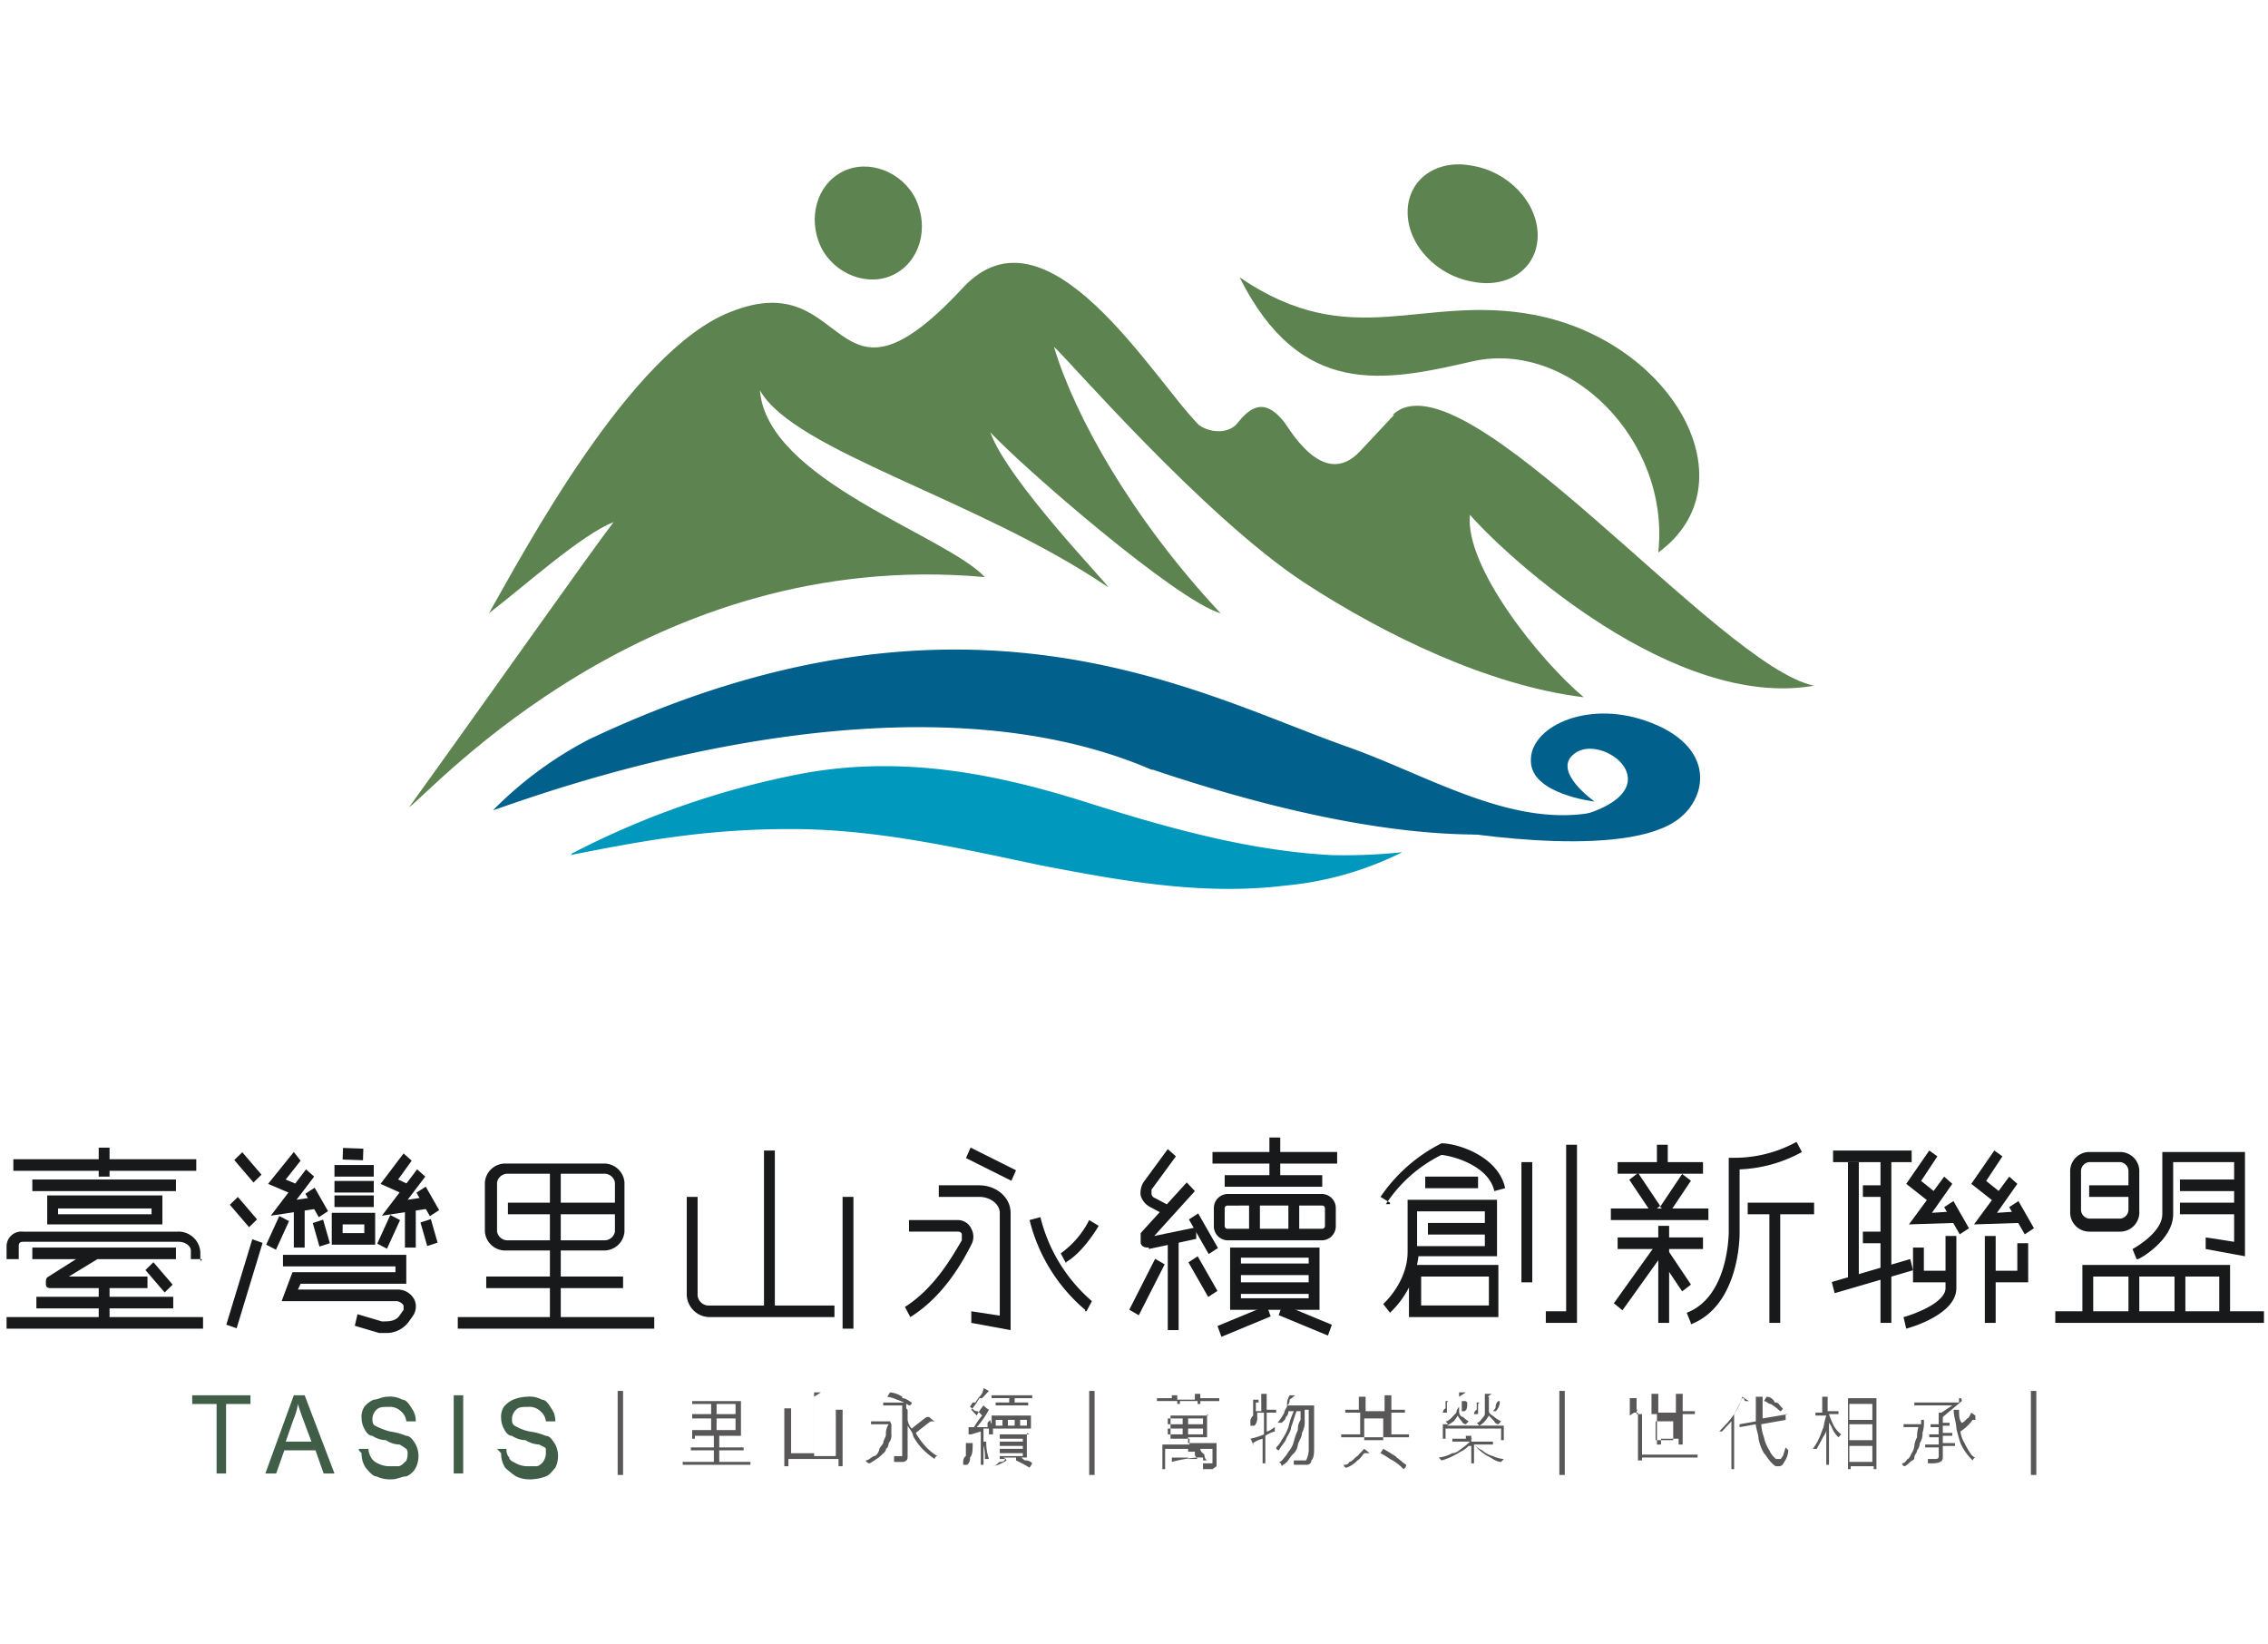 <svg xmlns="http://www.w3.org/2000/svg" xmlns:xlink="http://www.w3.org/1999/xlink" width="345" height="250" viewBox="0 0 345 250">
  <defs>
    <clipPath id="clip-path">
      <rect id="Rectangle_74" data-name="Rectangle 74" width="345" height="250" transform="translate(815 3)" fill="#fff"/>
    </clipPath>
  </defs>
  <g id="Mask_Group_1" data-name="Mask Group 1" transform="translate(-815 -3)" clip-path="url(#clip-path)">
    <g id="Group_11" data-name="Group 11" transform="translate(175.397 -510.797)">
      <g id="Group_2" data-name="Group 2" transform="translate(701.818 538.797)">
        <path id="Path_1" data-name="Path 1" d="M232.9,73.394s26.382,4.846,35.658-1.1c5.153-3.3,6.6-11.674-4.535-15.418-9.069-3.084-17.52,1.1-17.313,6.167,0,5.066,9.687,6.167,9.687,6.167s-6.6-4.626-3.092-7.269c5.565-4.405,22.879,11.674-20.2,11.454H232.9Z" transform="translate(-76.048 27.708)" fill="#01608c"/>
        <path id="Path_2" data-name="Path 2" d="M263.171,69.677C223.8,52.717,167.947,74.3,163,75.845a58.123,58.123,0,0,1,14.634-10.793c57.3-27.092,92.751-6.828,115.217,1.1,11.955,4.185,24.527,12.114,36.894,10.132,1.855-.441-14.016,11.013-66.368-6.608h-.206Z" transform="translate(-150.221 22.395)" fill="#01608c"/>
        <path id="Path_3" data-name="Path 3" d="M168.906,72.77a128.1,128.1,0,0,1,33.6-11.894c15.871-3.3,30.711-.441,45.757,4.405,11.955,3.744,23.909,7.048,36.276,7.709a85.567,85.567,0,0,0,10.718-.441,49.949,49.949,0,0,1-17.726,5.066c-12.573,1.542-24.734-.661-37.306-3.084-12.573-2.643-24.94-5.507-37.925-5.507s-22.466,1.762-33.6,3.965h.206Z" transform="translate(-144.173 32.077)" fill="#0099bd"/>
        <path id="Path_4" data-name="Path 4" d="M306.85,47.609l-5.359,5.727c-5.359,5.727-10.306-2.643-11.542-4.405-2.473-3.084-4.534-3.084-7.008,0-1.237,1.762-4.122,1.762-5.977.441-7.008-7.048-23.085-34.581-35.864-20.925-20.405,22.026-16.9-3.744-35.451,3.744-15.252,5.947-31.535,36.784-36.688,45.814,5.977-4.625,14.016-11.894,18.962-13.876C184.213,68.974,167.93,92.1,156.8,107.52c3.71-2.643,36.482-39.647,87.6-35.022-5.977-6.388-33.184-14.758-34.215-28.414,5.153,9.251,33.184,16.52,52.971,29.956.412,0-15.252-16.079-17.932-23.568,5.153,5.507,28.237,25.55,35.039,27.533C266.658,63.468,258,47.829,254.91,37.477c1.649,1.322,22.672,25.771,38.131,35.9,12.161,7.929,28.031,15.639,42.459,17.4-6.6-5.507-18.138-19.824-17.313-27.753,5.771,6.608,31.123,29.735,52.353,25.991-14.428-2.863-53.589-51.321-64.1-41.189h.412Z" transform="translate(-156.8 -9.722)" fill="#5d8351"/>
        <path id="Path_5" data-name="Path 5" d="M202.11,23.007c2.061,4.405.618,9.471-3.3,11.454s-9.069,0-11.13-4.185c-2.061-4.405-.618-9.471,3.3-11.454s9.069,0,11.13,4.185Z" transform="translate(-125.024 -17.719)" fill="#5d8351"/>
        <g id="Group_1" data-name="Group 1" transform="translate(126.347 0)">
          <path id="Path_6" data-name="Path 6" d="M281.789,67.55c1.855-17.18-13.6-32.378-28.237-29.075C240.154,41.559,227.375,44.2,218.1,25.7c17.107,11.674,27.619,2.423,44.933,5.727,21.23,4.185,32.978,25.771,18.756,36.123" transform="translate(-218.1 -8.517)" fill="#5d8351" fill-rule="evenodd"/>
          <path id="Path_7" data-name="Path 7" d="M240.393,18.122c-5.359-1.1-9.893,1.982-9.893,7.048s4.534,9.692,9.893,10.573c5.359,1.1,9.893-1.982,9.893-7.048S245.752,19,240.393,18.122" transform="translate(-204.942 -17.899)" fill="#5d8351" fill-rule="evenodd"/>
        </g>
      </g>
      <g id="Group_5" data-name="Group 5" transform="translate(668.84 724.92)">
        <g id="Group_3" data-name="Group 3" transform="translate(0 1.101)">
          <path id="Path_8" data-name="Path 8" d="M144.51,114.794V104.222H140.8V102.9h8.863v1.322h-3.71v10.573Z" transform="translate(-140.8 -102.9)" fill="#405e47"/>
          <path id="Path_9" data-name="Path 9" d="M146.2,114.794l4.328-11.894h1.649l4.534,11.894h-1.649l-1.237-3.524h-4.741l-1.237,3.524H146.2Zm3.3-4.846h3.71l-1.237-3.3c-.412-1.1-.618-1.762-.824-2.423a8.826,8.826,0,0,1-.618,2.2l-1.237,3.524Z" transform="translate(-135.07 -102.9)" fill="#405e47"/>
          <path id="Path_10" data-name="Path 10" d="M153.1,110.929h1.443a3.28,3.28,0,0,0,.412,1.322,2.09,2.09,0,0,0,1.031.881,3.686,3.686,0,0,0,1.649.441h1.443c.412,0,.824-.441,1.031-.661.206,0,.412-.661.412-1.1s0-.661-.206-.881c0,0-.618-.441-1.031-.661a3.742,3.742,0,0,1-2.061-.661,3.87,3.87,0,0,1-2.061-.661c-.618,0-1.031-.661-1.237-1.1a3.347,3.347,0,0,1-.412-1.542,2.791,2.791,0,0,1,.412-1.762,3.715,3.715,0,0,1,1.443-1.1c.618,0,1.237-.441,2.061-.441a3.853,3.853,0,0,1,2.267.441c.618,0,1.031.661,1.443,1.322a3.214,3.214,0,0,1,.618,1.982h-1.443a2.268,2.268,0,0,0-.824-1.542,2.422,2.422,0,0,0-1.855-.661c-.824,0-1.443,0-1.855.441a1.956,1.956,0,0,0-.618,1.322c0,.441,0,.881.412,1.1a10.571,10.571,0,0,0,2.267.881,9.75,9.75,0,0,1,2.473.661c.618,0,1.031.661,1.443,1.322a3.972,3.972,0,0,1,0,3.524,2.829,2.829,0,0,1-1.443,1.322c-.618,0-1.443.441-2.061.441a4.93,4.93,0,0,1-2.473-.441c-.618,0-1.237-.881-1.649-1.322a3.9,3.9,0,0,1-.618-2.2l-.412-.441Z" transform="translate(-127.748 -102.78)" fill="#405e47"/>
          <path id="Path_11" data-name="Path 11" d="M160.1,114.794V102.9h1.443v11.894Z" transform="translate(-120.32 -102.9)" fill="#405e47"/>
          <path id="Path_12" data-name="Path 12" d="M163.3,110.929h1.443a1.691,1.691,0,0,0,.412,1.322c0,.441.618.661,1.031.881a3.686,3.686,0,0,0,1.649.441h1.443c.412,0,.824-.441,1.031-.661a2.811,2.811,0,0,0,.412-1.1v-.881c0-.22-.618-.441-1.031-.661a4.212,4.212,0,0,1-2.061-.661,3.87,3.87,0,0,1-2.061-.661c-.618,0-1.031-.661-1.237-1.1a3.347,3.347,0,0,1-.412-1.542,2.791,2.791,0,0,1,.412-1.762,3.715,3.715,0,0,1,1.443-1.1,5.761,5.761,0,0,1,2.061-.441,3.853,3.853,0,0,1,2.267.441c.618,0,1.031.661,1.443,1.322a3.214,3.214,0,0,1,.618,1.982H170.72a2.268,2.268,0,0,0-.824-1.542,2.422,2.422,0,0,0-1.855-.661c-.824,0-1.443,0-1.855.441a1.956,1.956,0,0,0-.618,1.322c0,.441,0,.881.412,1.1a7.015,7.015,0,0,0,2.267.881,9.751,9.751,0,0,1,2.473.661c.618,0,1.031.661,1.443,1.322a3.972,3.972,0,0,1,0,3.524c-.412.441-.824,1.1-1.443,1.322a6.913,6.913,0,0,1-2.061.441,4.93,4.93,0,0,1-2.473-.441,11.532,11.532,0,0,1-1.649-1.322,3.9,3.9,0,0,1-.618-2.2l-.412-.441Z" transform="translate(-116.925 -102.78)" fill="#405e47"/>
        </g>
        <g id="Group_4" data-name="Group 4" transform="translate(64.719)">
          <path id="Path_13" data-name="Path 13" d="M172.2,115.375V102.6h.824v12.775Z" transform="translate(-172.2 -102.159)" fill="#595757"/>
          <path id="Path_14" data-name="Path 14" d="M185.863,103.1h0v5.727h-3.3v1.762h3.71v.441h-3.71v1.762h4.741v.441H177v-.441h4.741v-1.762h-3.5v-.441h3.5v-1.762h-2.886v.441h-.412v-5.727h7.42Zm-4.534,2.423v-1.542h-2.886v1.542Zm0,2.423v-1.762h-2.886v1.762Zm.824-2.423h2.886v-1.542h-2.886Zm0,2.423h2.886v-1.762h-2.886Z" transform="translate(-167.107 -101.558)" fill="#595757"/>
          <path id="Path_15" data-name="Path 15" d="M189.034,103.361h0v9.031h3.3v-7.048h1.031v8.59h-.618v-1.1h-7.626v1.1H184.5v-8.81h1.031v6.828h3.5V102.7h1.031Z" transform="translate(-159.148 -102.039)" fill="#595757"/>
          <path id="Path_16" data-name="Path 16" d="M194.416,107.546h0v1.542a1.691,1.691,0,0,1-.412,1.322s0,.661-.412.881c0,.441-.412.661-.618.881a3.889,3.889,0,0,1-.824.661s-.618.441-1.031.661h0a.725.725,0,0,1-.618-.441h0c.412,0,.824-.441,1.237-.661.412,0,.618-.441.824-.881,0-.441.412-.661.618-1.1,0-.441.412-.881.412-1.322a2.5,2.5,0,0,1,.412-1.542h-2.68v-.441h2.886Zm2.473-2.2h0v1.542a2.579,2.579,0,0,0,.618,1.322c.824-.661,1.649-1.322,2.267-1.762h.412a3.575,3.575,0,0,0,.824.661h-.618c-.618.441-1.443,1.1-2.267,1.762h0a12.182,12.182,0,0,0,1.237,1.762,8.19,8.19,0,0,0,2.061,1.762h0a.413.413,0,0,0-.412.441h0a11.536,11.536,0,0,1-1.649-1.322,8.551,8.551,0,0,1-1.649-2.2c0-.441-.412-.881-.824-1.542v4.625c0,.441,0,.661-.618.881h-1.443v-.881h1.237v-7.709h-2.886v-.441h3.5v.881Zm-.824-1.762c.618,0,1.031.441,1.443.661h0a.413.413,0,0,1-.412.441,7.094,7.094,0,0,0-1.855-.881,4.985,4.985,0,0,0-1.443-.441l.412-.661h0a3.751,3.751,0,0,1,1.855.661h0Z" transform="translate(-152.781 -102.039)" fill="#595757"/>
          <path id="Path_17" data-name="Path 17" d="M199.143,110.77h0c0,1.1,0,1.762-.412,2.2a1.257,1.257,0,0,1-.412,1.1H197.7v-.441s0-.661.412-.881V110.77Zm1.443-6.828h-.412a12.182,12.182,0,0,1-1.237,1.762l.824.881a9.337,9.337,0,0,1,1.031-1.542,3.575,3.575,0,0,0,.824.661h0a13.686,13.686,0,0,1-1.855,2.643h1.649v-.661l.412-.441c0,.441.412.881.412,1.1v1.1h-.618v-.881h-.824v5.507h-.412v-5.066l-1.443.441h-.412v-1.1h.824a12.181,12.181,0,0,1,1.237-1.762c-.412-.441-.618-.661-.824-.661-.412,0-.618-.441-1.031-.661l.412-.661h.412a8.767,8.767,0,0,1,.618-.881,1.956,1.956,0,0,0,.618-1.322l.824.441L201,103.5Zm.618,6.608a8.241,8.241,0,0,0,.412,2.643H201a5.931,5.931,0,0,0-.412-2.643Zm6.183-1.322h0v3.744h-.824s.412.441.618.441a1.284,1.284,0,0,1,1.031.441h0l-.412.661h0a18.594,18.594,0,0,0-2.061-1.1h0v-.441h-2.061a.77.77,0,0,1,.618.441h0a5.953,5.953,0,0,1-2.061.881h0c.412,0,.618-.441,1.031-.661.412,0,.618,0,.824-.441h-.824v-3.744H207.8Zm-2.679-5.066V103.5h3.5v.441h-2.679v.661h2.061v.441h-4.947V104.6h2.061v-.661h-2.679V103.5h2.679v.661Zm3.3,2.423h0v1.982h-5.977v-1.982Zm-4.328.661h-1.031v.881h1.031Zm3.092,3.3v-.441h-3.5v.441Zm0,1.1v-.441h-3.5v.441Zm0,.661h-3.5v.441h3.5Zm-1.237-5.066H204.5v.881h1.031Zm1.855,0h-1.031v.881h1.031Z" transform="translate(-145.141 -102.4)" fill="#595757"/>
          <path id="Path_18" data-name="Path 18" d="M207,115.375V102.6h.824v12.775Z" transform="translate(-135.273 -102.159)" fill="#595757"/>
          <path id="Path_19" data-name="Path 19" d="M214.267,103.9v-.881h.824v.661h2.679V102.8h.824v.661h2.886v.441H218.6v.441h-.412V103.9H215.5v.441h-.412V103.9H212v-.441h3.092Zm5.359,1.982h0v3.524h-2.886v.881h4.328v3.524l-.618.441h-1.443v-.881h1.443v-2.2H218.6c0,.441.412.661.618.881,0,0,0,.661.412.881h-.618v-.441h-1.031a21.867,21.867,0,0,0-3.71.661v.441h0v-1.1h2.473V111.17h-3.5v3.084h-.412v-3.744h4.122v-.881h-2.886V106.1h5.771Zm-3.71,1.542v-.881h-2.267v.881Zm0,.661h-2.267v.881h2.267Zm.824-.661h2.267v-.881h-2.267Zm2.267.661h-2.267v.881h2.267Zm-1.237,3.524h-1.031v1.1h1.443s-.412-.441-.412-.661h0Z" transform="translate(-129.967 -101.919)" fill="#595757"/>
          <path id="Path_20" data-name="Path 20" d="M219.724,104.122h0v1.322h.824V102.8h.824v2.423h1.443v.441h-1.443v2.863c.412,0,.824-.441,1.237-.661h0v.661a4.221,4.221,0,0,0-1.443.661v4.185h-.412v-3.744a4.221,4.221,0,0,0-1.443.661v.441a2.324,2.324,0,0,0-.412-1.1,10.573,10.573,0,0,0,2.061-.661h0v-3.3h-1.031v.661a1.691,1.691,0,0,1-.412,1.322H218.9v-.441a1.257,1.257,0,0,1,.412-1.1v-2.423h.824v.441Zm5.153-.881h0c0,.661,0,1.1-.412,1.322h4.122v6.167c0,1.1,0,1.762-.412,2.2a.679.679,0,0,1-.618.661H225.5v-.661h1.855a3.562,3.562,0,0,0,.412-1.762v-5.947h-.618v1.542a3.459,3.459,0,0,1-.412,1.982c0,.661-.412,1.1-.618,1.762a2.268,2.268,0,0,1-.824,1.542c-.412.441-.618.881-.824,1.1s-.618.441-.824.661h0a.794.794,0,0,0-.412-.661h0c.412,0,.618-.441.824-.661a4.088,4.088,0,0,0,.618-.881,3.615,3.615,0,0,0,.824-1.542,9.467,9.467,0,0,1,.618-1.762,2.5,2.5,0,0,1,.412-1.542v-1.322h-.618c-.412,1.1-.618,1.982-.824,2.423,0,.661-.618,1.322-.824,1.982-.412.661-.824,1.1-1.031,1.542h0a.413.413,0,0,1-.412-.441h0a3.838,3.838,0,0,0,.824-1.1,8.088,8.088,0,0,0,1.031-1.982,11.737,11.737,0,0,1,.824-2.423h-.824s0,.661-.412.881c0,.441-.412.661-.618.881h-.618a9.336,9.336,0,0,0,1.031-1.542c0-.441.412-.661.412-1.1a2.5,2.5,0,0,1,.412-1.542h.824l-.824.661Z" transform="translate(-122.645 -101.919)" fill="#595757"/>
          <path id="Path_21" data-name="Path 21" d="M228.279,105.543V103.12h1.031v2.2H232.2V102.9h1.031v2.2h2.061v.441h-2.061v3.3h2.679v.441H225.6v-.441h2.886v-3.3h-2.267V105.1h2.267v.441Zm1.237,6.167H229.1c-.412.441-.618.881-1.031,1.1a4.458,4.458,0,0,1-1.649,1.1h0a.413.413,0,0,1-.412-.441h0c.412,0,.618,0,.824-.441.412,0,.824-.661,1.237-.881l1.031-1.1h0l.824.661h-.412Zm2.473-1.982v-3.3H229.1v3.3Zm2.061,2.643c.618.441,1.031.881,1.443,1.1h0a.811.811,0,0,1-.412.661,7.421,7.421,0,0,0-2.061-1.542,11.648,11.648,0,0,0-1.443-.881l.412-.661h0c.824.441,1.443.881,1.855,1.1h0Z" transform="translate(-115.536 -101.799)" fill="#595757"/>
          <path id="Path_22" data-name="Path 22" d="M236.922,110.409v-1.1h.824v.881h3.3v.441h-2.886a4.3,4.3,0,0,0,1.237.881,4.049,4.049,0,0,0,1.649.881,4.6,4.6,0,0,0,1.649.441h0l-.412.441h0c-.824,0-1.443-.661-2.061-.881a8.764,8.764,0,0,1-1.443-1.1l-.618-.661v2.863h-.412V110.85h-.412a4.3,4.3,0,0,1-1.237.881,11.948,11.948,0,0,1-1.649.881,7.743,7.743,0,0,1-1.237.441h0l-.412-.441h0a5.767,5.767,0,0,0,2.061-.661c.618,0,1.031-.441,1.649-.881a8.159,8.159,0,0,0,1.031-.881h-2.679v-.441h3.092l-1.031.441Zm-1.031-7.048h0v2.2h0c0,.661.412.881.618.881a3.889,3.889,0,0,0,.824.661h0l-.412.441h0a.725.725,0,0,1-.618-.441,4.088,4.088,0,0,1-.618-.881h0a8.768,8.768,0,0,1-.618.881s-.618.441-1.031.661h8.657v2.2h-.412v-1.762H233.83v1.542h-.412v-2.2h.824l-.412-.441h0c.412,0,.824-.441,1.031-.661l.618-.661a1.41,1.41,0,0,1,.412-.881v-2.2h1.031l-1.031.661Zm-1.855.881h0v1.542h-.618a.794.794,0,0,1,.412-.661v-1.1h.412Zm3.092,0h0c0,.661,0,1.1-.412,1.322H236.3v-1.542h.618Zm1.649.22h0V106h-.618a.794.794,0,0,1,.412-.661v-1.1h.412Zm1.649-1.1h0v2.2h0c0,.441.618.661.824.881a4.461,4.461,0,0,0,1.031.661h0l-.412.441h0a.725.725,0,0,1-.618-.441l-.824-.881h0a8.77,8.77,0,0,1-.618.881,3.89,3.89,0,0,1-.824.661h0l-.412-.441h0c.412,0,.618-.441.824-.661,0,0,.412-.44.412-.661V102.92h1.031l-.618.441Zm1.649.881h0a1.925,1.925,0,0,1-.618,1.322h-.412s.412-.441.412-.661a1.094,1.094,0,0,1,.412-.881h.206Z" transform="translate(-107.896 -102.039)" fill="#595757"/>
          <path id="Path_23" data-name="Path 23" d="M241.7,115.375V102.6h.824v12.775Z" transform="translate(-98.452 -102.159)" fill="#595757"/>
          <path id="Path_24" data-name="Path 24" d="M246.9,106.1v-2.643h1.031v2.423H250.2V102.8h1.031v2.863h2.679V102.8h1.031v2.643h1.855v.441h-1.855v4.625h-.618v-.881h-2.679v.881h-.618v-4.625h-2.267v6.167h8.451v.441h-8.451v.441h-.618v-7.269H246.9v-.441h1.237l-1.237.881Zm6.6,3.744v-2.863h-2.679v2.863Z" transform="translate(-92.934 -101.919)" fill="#595757"/>
          <path id="Path_25" data-name="Path 25" d="M257.21,103.22H257a24.571,24.571,0,0,1-1.237,2.423v8.37h-.412v-7.269l-1.443,1.542H253.5l1.237-1.322a12.037,12.037,0,0,0,1.443-1.982A8.1,8.1,0,0,0,257,103h0a10.585,10.585,0,0,0,1.031.661h-.618Zm6.389,2.863v.441h0l-3.71.661a6.807,6.807,0,0,0,.412,1.982,5.633,5.633,0,0,0,.824,1.982,3.2,3.2,0,0,0,1.031,1.322h.618c.206,0,0,0,.412-.441l.412-1.322h0l.412.441h0a3.415,3.415,0,0,1-.618,1.762c-.206.441-.412.661-.824.661h-.412c-.206,0-.618-.441-.824-.661-.412-.441-.618-.881-1.031-1.322a6.861,6.861,0,0,1-.824-2.2c0-.661-.412-1.542-.412-2.2l-2.473.441h0v-.441h0l2.473-.441V103h1.03v3.3l3.916-.661H263.6Zm-1.443-2.2c.412,0,.618.661,1.031.881h0c-.206.441-.412.441-.412.441a8.764,8.764,0,0,0-1.443-1.1c-.412,0-.618-.441-1.031-.441l.412-.661h0a1.4,1.4,0,0,1,1.237.881h.206Z" transform="translate(-85.93 -101.678)" fill="#595757"/>
          <path id="Path_26" data-name="Path 26" d="M261.843,105.423V103h.824v2.2h1.649v.441h-1.443a11.153,11.153,0,0,0,.618,1.542,4.071,4.071,0,0,0,1.237,1.542h0l-.412.441h0a3.955,3.955,0,0,1-1.031-1.542,3.2,3.2,0,0,0-.412-.661v6.388h-.412v-5.286c0,.441-.412.881-.618,1.322s-.618,1.1-.824,1.542H260.4a7.829,7.829,0,0,0,1.031-1.762c.206-.441.412-1.1.618-1.542a10.471,10.471,0,0,1,.412-1.762h-1.649v-.441h1.031Zm8.245-2.2h0v10.793h-.412v-.441h-3.5v.441h-.412V103.22h4.328Zm-.618,3.3V104.1h-3.5v2.423Zm0,3.084v-2.423h-3.5v2.423Zm0,3.3v-2.423h-3.5v2.423Z" transform="translate(-78.609 -101.678)" fill="#595757"/>
          <path id="Path_27" data-name="Path 27" d="M270.092,106.4h.206a5.205,5.205,0,0,1-.206,1.982,2.5,2.5,0,0,1-.412,1.542,1.794,1.794,0,0,1-.412,1.1c0,.441-.412.661-.412,1.1s-.412.441-.618.661a3.892,3.892,0,0,1-.824.661h0a.413.413,0,0,1-.412-.441h0c.412,0,.618-.441.824-.661.206,0,.412-.441.618-.881a2.418,2.418,0,0,0,.412-1.1,3.28,3.28,0,0,1,.412-1.322,4.576,4.576,0,0,1,.206-1.542h-2.267v-.441h2.679V106.4Zm5.565-3.3h.206s.206,0,.206.441l-2.886,2.423h0v.881h1.031v.441h-1.031v1.1h1.443v.441h-1.443v1.1h1.855v.441h-1.855v1.762c0,.661-.618.881-1.649.881h-.618v-.661h.824c.618,0,.824,0,.824-.441v-1.322H270.5v-.441h2.061v-1.1h-1.443v-.441h1.443v-1.1h-1.237v-.441h1.237V105.3h.412l1.649-1.1h-5.771v-.441h6.8V103.1Zm2.267,3.3h-.206a6.839,6.839,0,0,1-1.855,1.762,4.385,4.385,0,0,0,.618,1.762,12.453,12.453,0,0,0,1.031,1.762s.412.441.618.441h0s-.206,0-.412.441h0l-.412-.441a7.937,7.937,0,0,1-1.443-2.2c-.206-.661-.412-1.322-.618-2.2,0-.881-.412-1.762-.412-2.863h.824c0,.881,0,1.542.412,1.982h0c.206,0,.618-.441.824-.661.206,0,.412-.441.618-.881h0l.618.441v.661Z" transform="translate(-71.605 -101.558)" fill="#595757"/>
          <path id="Path_28" data-name="Path 28" d="M276.5,115.375V102.6h.825v12.775Z" transform="translate(-61.524 -102.159)" fill="#595757"/>
        </g>
      </g>
      <g id="Group_8" data-name="Group 8" transform="translate(640.603 686.815)">
        <rect id="Rectangle_2" data-name="Rectangle 2" width="27.825" height="1.762" transform="translate(1.031 3.304)" fill="#18191a"/>
        <path id="Path_29" data-name="Path 29" d="M156.78,95.785h-1.649V94.463c0-.661-.824-1.322-1.855-1.322h-23.5c-.412,0-.824,0-.824.661v1.982H127.1V93.8a2.241,2.241,0,0,1,2.473-2.2h23.5a3.325,3.325,0,0,1,3.5,3.084v1.322h.206Z" transform="translate(-127.1 -77.283)" fill="#18191a"/>
        <rect id="Rectangle_3" data-name="Rectangle 3" width="21.848" height="1.762" transform="translate(3.916 6.388)" fill="#18191a"/>
        <rect id="Rectangle_4" data-name="Rectangle 4" width="17.107" height="1.762" transform="translate(76.262 9.912)" fill="#18191a"/>
        <rect id="Rectangle_5" data-name="Rectangle 5" width="20.817" height="1.762" transform="translate(72.964 21.145)" fill="#18191a"/>
        <path id="Path_135" data-name="Path 135" d="M.007,0,1.769,0,1.762,3.092,0,3.1Z" transform="translate(51.119 3.353) rotate(-88.1)" fill="#18191a"/>
        <rect id="Rectangle_7" data-name="Rectangle 7" width="5.977" height="1.762" transform="translate(49.879 4.185)" fill="#18191a"/>
        <rect id="Rectangle_8" data-name="Rectangle 8" width="5.977" height="1.762" transform="translate(49.879 6.608)" fill="#18191a"/>
        <rect id="Rectangle_9" data-name="Rectangle 9" width="5.977" height="1.762" transform="translate(49.879 8.81)" fill="#18191a"/>
        <rect id="Rectangle_10" data-name="Rectangle 10" width="21.848" height="1.762" transform="translate(3.916 16.74)" fill="#18191a"/>
        <path id="Path_30" data-name="Path 30" d="M147.62,93.505H130.1V89.1h17.52Zm-15.871-1.542h14.222v-.881H131.749Z" transform="translate(-123.917 -80.29)" fill="#18191a"/>
        <path id="Path_31" data-name="Path 31" d="M180.332,100.116H165.7a3.109,3.109,0,0,1-3.3-2.863V89.763a3.109,3.109,0,0,1,3.3-2.863h14.634a3.109,3.109,0,0,1,3.3,2.863v7.489A3.109,3.109,0,0,1,180.332,100.116ZM165.9,88.442a1.629,1.629,0,0,0-1.649,1.322v7.489a1.629,1.629,0,0,0,1.649,1.322h14.634a1.629,1.629,0,0,0,1.649-1.322V89.763a1.629,1.629,0,0,0-1.649-1.322Z" transform="translate(-89.642 -82.935)" fill="#18191a"/>
        <rect id="Rectangle_11" data-name="Rectangle 11" width="1.649" height="4.405" transform="translate(14.016 1.542)" fill="#18191a"/>
        <rect id="Rectangle_12" data-name="Rectangle 12" width="1.649" height="23.568" transform="translate(82.651 4.185)" fill="#18191a"/>
        <rect id="Rectangle_13" data-name="Rectangle 13" width="20.817" height="1.762" transform="translate(4.534 24.229)" fill="#18191a"/>
        <rect id="Rectangle_14" data-name="Rectangle 14" width="29.886" height="1.762" transform="translate(0 27.312)" fill="#18191a"/>
        <rect id="Rectangle_15" data-name="Rectangle 15" width="29.886" height="1.762" transform="translate(68.636 27.312)" fill="#18191a"/>
        <rect id="Rectangle_16" data-name="Rectangle 16" width="1.649" height="6.167" transform="translate(14.016 22.026)" fill="#18191a"/>
        <path id="Path_32" data-name="Path 32" d="M145.458,98.747H130.824c-.412,0-.824,0-.824-.661s0-.881.412-1.1l6.6-4.185.824,1.542L133.5,96.985h11.955v1.762Zm-14.222-.22Z" transform="translate(-124.023 -75.84)" fill="#18191a"/>
        <path id="Path_136" data-name="Path 136" d="M.148.056,1.849,0,1.7,4.49,0,4.546Z" transform="translate(20.974 20.216) rotate(-42.5)" fill="#18191a"/>
        <path id="Path_137" data-name="Path 137" d="M.148.056,1.849,0,1.7,4.49,0,4.546Z" transform="translate(34.491 3.488) rotate(-42.5)" fill="#18191a"/>
        <path id="Path_138" data-name="Path 138" d="M.148.056,1.849,0,1.7,4.49,0,4.546Z" transform="translate(33.817 10.29) rotate(-42.5)" fill="#18191a"/>
        <path id="Path_33" data-name="Path 33" d="M150.522,92.708,146.4,90.946l3.916-4.846,1.031,1.322-2.267,2.863,2.061.881Z" transform="translate(-106.62 -83.897)" fill="#18191a"/>
        <path id="Path_34" data-name="Path 34" d="M146.6,94.348l5.359-7.048,1.237,1.1-2.679,3.524,2.886-.441.412,1.762Z" transform="translate(-106.408 -82.454)" fill="#18191a"/>
        <path id="Path_139" data-name="Path 139" d="M.12.05,1.8,0,1.68,4.112,0,4.162Z" transform="translate(45.325 8.569) rotate(-31.4)" fill="#18191a"/>
        <rect id="Rectangle_21" data-name="Rectangle 21" width="1.649" height="6.167" transform="translate(43.696 10.573)" fill="#18191a"/>
        <path id="Path_140" data-name="Path 140" d="M.045.123,4.831,0,4.786,1.671,0,1.793Z" transform="translate(39.365 16.285) rotate(-64)" fill="#18191a"/>
        <path id="Path_141" data-name="Path 141" d="M.067.032,1.726,0,1.659,3.724,0,3.756Z" transform="translate(46.501 12.998) rotate(-17)" fill="#18191a"/>
        <path id="Path_35" data-name="Path 35" d="M158.616,92.588,154.7,90.826l3.5-4.625,1.237,1.1-2.061,2.863,1.855.881Z" transform="translate(-97.813 -83.777)" fill="#18191a"/>
        <path id="Path_36" data-name="Path 36" d="M154.8,94.348l5.359-7.048,1.237,1.1-2.679,3.524,2.886-.441.412,1.762Z" transform="translate(-97.707 -82.454)" fill="#18191a"/>
        <path id="Path_142" data-name="Path 142" d="M.12.05,1.8,0,1.68,4.112,0,4.162Z" transform="translate(62.224 8.409) rotate(-31.4)" fill="#18191a"/>
        <rect id="Rectangle_25" data-name="Rectangle 25" width="1.649" height="6.167" transform="translate(60.597 10.573)" fill="#18191a"/>
        <path id="Path_143" data-name="Path 143" d="M.045.123,4.831,0,4.786,1.671,0,1.793Z" transform="translate(56.255 16.131) rotate(-64)" fill="#18191a"/>
        <path id="Path_144" data-name="Path 144" d="M.067.032,1.726,0,1.659,3.724,0,3.756Z" transform="translate(62.888 12.912) rotate(-17)" fill="#18191a"/>
        <path id="Path_37" data-name="Path 37" d="M157.7,95.146h-6.6V90.3h6.6Zm-4.947-1.762h3.3V92.062h-3.3Z" transform="translate(-101.633 -78.846)" fill="#18191a"/>
        <path id="Path_38" data-name="Path 38" d="M163.477,105.094H162.24l-3.71-1.1.412-1.762,3.71,1.1c1.031,0,2.061,0,2.679-.881l.618-.881v-.661a1.421,1.421,0,0,0-1.031-.661H147.4l1.649-4.405h15.665v-.881H147.606V93.2h18.756v4.405H150.286l-.412.881h15.252a2.835,2.835,0,0,1,2.473,1.542,2.5,2.5,0,0,1-.206,2.423l-.618.881a4.213,4.213,0,0,1-3.3,1.762h0Z" transform="translate(-105.559 -75.359)" fill="#18191a"/>
        <path id="Path_39" data-name="Path 39" d="M199.766,107.482H180.8a3.5,3.5,0,0,1-3.5-3.3V89.2h1.649v14.978a1.7,1.7,0,0,0,1.855,1.542h18.962Z" transform="translate(-73.831 -80.169)" fill="#18191a"/>
        <rect id="Rectangle_28" data-name="Rectangle 28" width="1.649" height="20.044" transform="translate(127.172 9.031)" fill="#18191a"/>
        <rect id="Rectangle_29" data-name="Rectangle 29" width="1.649" height="24.449" transform="translate(115.217 1.982)" fill="#18191a"/>
        <rect id="Rectangle_30" data-name="Rectangle 30" width="1.649" height="6.167" transform="translate(189.005 9.031)" fill="#18191a"/>
        <rect id="Rectangle_31" data-name="Rectangle 31" width="1.649" height="6.167" transform="translate(194.983 9.031)" fill="#18191a"/>
        <rect id="Rectangle_32" data-name="Rectangle 32" width="1.649" height="6.167" transform="translate(192.097)" fill="#18191a"/>
        <rect id="Rectangle_33" data-name="Rectangle 33" width="1.649" height="3.524" transform="translate(251.045 1.101)" fill="#18191a"/>
        <rect id="Rectangle_34" data-name="Rectangle 34" width="1.649" height="14.758" transform="translate(251.252 13.436)" fill="#18191a"/>
        <rect id="Rectangle_35" data-name="Rectangle 35" width="1.649" height="16.96" transform="translate(268.153 11.233)" fill="#18191a"/>
        <rect id="Rectangle_36" data-name="Rectangle 36" width="1.649" height="25.33" transform="translate(285.054 2.863)" fill="#18191a"/>
        <path id="Path_145" data-name="Path 145" d="M.2.043,1.943,0l-.2,7.72L0,7.764Z" transform="matrix(0.424, -0.906, 0.906, 0.424, 145.818, 3.29)" fill="#18191a"/>
        <path id="Path_40" data-name="Path 40" d="M206.824,110.426l-5.977-1.1v-1.762l4.328.661V92.585c0-1.322-1.443-2.423-3.092-2.423H195.9V88.4h6.183c2.473,0,4.741,1.762,4.741,4.185v17.841Z" transform="translate(-54.094 -81.131)" fill="#18191a"/>
        <path id="Path_41" data-name="Path 41" d="M194.224,105.558l-.824-1.542c4.534-2.863,7.214-7.709,8.657-10.132V93s0-.441-.618-.441h-7.42V90.8h7.42a2.251,2.251,0,0,1,2.061,1.322,2.518,2.518,0,0,1,0,2.423C202.057,97.408,199.171,102.474,194.224,105.558Z" transform="translate(-56.747 -78.245)" fill="#18191a"/>
        <path id="Path_42" data-name="Path 42" d="M205.724,97.408l-.824-1.542a13.9,13.9,0,0,0,4.328-5.066l1.443.881s-2.267,3.965-4.947,5.507h0Z" transform="translate(-44.544 -78.245)" fill="#18191a"/>
        <path id="Path_43" data-name="Path 43" d="M211.051,104.7A26.14,26.14,0,0,1,202.6,91.041l1.649-.441a24.651,24.651,0,0,0,7.832,12.775l-.824,1.542h-.206Z" transform="translate(-46.985 -78.486)" fill="#18191a"/>
        <path id="Path_146" data-name="Path 146" d="M.033.258,13.606,0l-.033,1.66L0,1.918Z" transform="translate(33.171 28.421) rotate(-72)" fill="#18191a"/>
        <path id="Path_44" data-name="Path 44" d="M214.3,95.812l-2.061-1.1a2.9,2.9,0,0,1-1.443-1.762,3.124,3.124,0,0,1,.412-1.982l3.71-5.066,1.237,1.1-3.71,5.066v.661s0,.441.618.661l2.061,1.1-.824,1.542h0Z" transform="translate(-38.284 -84.138)" fill="#18191a"/>
        <path id="Path_45" data-name="Path 45" d="M212.037,98.112c-.412,0-1.031,0-1.237-.661V95.909l7.008-7.709,1.237,1.322-6.183,6.828,6.39-1.322V96.79l-7.214,1.542h0Z" transform="translate(-38.284 -81.372)" fill="#18191a"/>
        <path id="Path_147" data-name="Path 147" d="M.176.05,1.856,0,1.68,6.06,0,6.11Z" transform="translate(179.678 12.512) rotate(-31.4)" fill="#18191a"/>
        <path id="Path_148" data-name="Path 148" d="M.176.05,1.856,0,1.68,6.06,0,6.11Z" transform="translate(179.602 19.033) rotate(-31.4)" fill="#18191a"/>
        <rect id="Rectangle_41" data-name="Rectangle 41" width="1.649" height="13.876" transform="translate(176.639 15.418)" fill="#18191a"/>
        <path id="Path_149" data-name="Path 149" d="M.047.237,8.729,0,8.682,1.675,0,1.912Z" transform="translate(170.549 26.125) rotate(-61.5)" fill="#18191a"/>
        <path id="Path_150" data-name="Path 150" d="M.038.186,8.149,0,8.111,1.747,0,1.933Z" transform="translate(184.098 28.512) rotate(-21.2)" fill="#18191a"/>
        <path id="Path_151" data-name="Path 151" d="M.186.038,1.933,0,1.747,8.111,0,8.149Z" transform="translate(193.403 27.177) rotate(-68.8)" fill="#18191a"/>
        <path id="Path_152" data-name="Path 152" d="M.188.054,1.875,0,1.687,6.033,0,6.087Z" transform="translate(246.655 6.483) rotate(-35.6)" fill="#18191a"/>
        <path id="Path_153" data-name="Path 153" d="M.188.054,1.875,0,1.687,6.033,0,6.087Z" transform="translate(251.338 18.45) rotate(-35.6)" fill="#18191a"/>
        <path id="Path_154" data-name="Path 154" d="M.054.188,6.087,0,6.033,1.687,0,1.875Z" transform="translate(251.336 10.497) rotate(-54.4)" fill="#18191a"/>
        <path id="Path_155" data-name="Path 155" d="M.055.348,11.022,0l-.055,1.691L0,2.039Z" transform="translate(244.183 25.042) rotate(-52.6)" fill="#18191a"/>
        <rect id="Rectangle_49" data-name="Rectangle 49" width="18.962" height="1.762" transform="translate(183.44 2.203)" fill="#18191a"/>
        <rect id="Rectangle_50" data-name="Rectangle 50" width="12.985" height="1.762" transform="translate(245.068 3.744)" fill="#18191a"/>
        <rect id="Rectangle_51" data-name="Rectangle 51" width="12.985" height="1.762" transform="translate(245.068 15.198)" fill="#18191a"/>
        <rect id="Rectangle_52" data-name="Rectangle 52" width="3.504" height="1.762" transform="translate(282.375 7.269)" fill="#18191a"/>
        <rect id="Rectangle_53" data-name="Rectangle 53" width="3.504" height="1.762" transform="translate(282.375 14.317)" fill="#18191a"/>
        <rect id="Rectangle_54" data-name="Rectangle 54" width="14.84" height="1.762" transform="translate(185.295 5.727)" fill="#18191a"/>
        <rect id="Rectangle_55" data-name="Rectangle 55" width="9.893" height="1.762" transform="translate(216.212 12.995)" fill="#18191a"/>
        <path id="Path_46" data-name="Path 46" d="M232.689,96.048H218.261a2.137,2.137,0,0,1-2.061-2.2V91.2a2.143,2.143,0,0,1,2.061-2.2h14.428a2.137,2.137,0,0,1,2.061,2.2v2.643A2.143,2.143,0,0,1,232.689,96.048Zm-14.428-5.286a.413.413,0,0,0-.412.441v2.643s0,.441.412.441h14.428a.413.413,0,0,0,.412-.441V91.2s0-.441-.412-.441Z" transform="translate(-32.554 -80.41)" fill="#18191a"/>
        <rect id="Rectangle_56" data-name="Rectangle 56" width="11.955" height="1.762" transform="translate(186.944 19.163)" fill="#18191a"/>
        <rect id="Rectangle_57" data-name="Rectangle 57" width="11.955" height="1.762" transform="translate(186.944 22.026)" fill="#18191a"/>
        <path id="Path_47" data-name="Path 47" d="M231,102.171H217.4V92.7H231Zm-11.955-1.762h10.306V94.242H219.049Z" transform="translate(-31.28 -75.96)" fill="#18191a"/>
        <path id="Path_48" data-name="Path 48" d="M229.943,94.531,228.5,93.65a24.51,24.51,0,0,1,9.275-8.15h0c2.473,0,8.657,1.982,9.687,6.828l-1.649.441c-.824-3.744-5.977-5.286-8.038-5.507a21.443,21.443,0,0,0-8.451,7.489h.618Z" transform="translate(-19.502 -84.619)" fill="#18191a"/>
        <rect id="Rectangle_58" data-name="Rectangle 58" width="8.038" height="1.762" transform="translate(215.8 5.947)" fill="#18191a"/>
        <path id="Path_49" data-name="Path 49" d="M229.731,106.58l-1.031-1.322.618.661-.618-.661s3.71-3.3,3.71-7.929V89.4h13.6v8.59H234.059a14.086,14.086,0,0,1-4.328,8.59Zm4.122-10.132h10.306V91.162H233.853Z" transform="translate(-19.289 -79.929)" fill="#18191a"/>
        <path id="Path_50" data-name="Path 50" d="M244.2,101.829H230.6V93.9h13.6Zm-11.748-1.762h10.306V95.662H232.455Z" transform="translate(-17.273 -74.517)" fill="#18191a"/>
        <rect id="Rectangle_59" data-name="Rectangle 59" width="1.649" height="18.282" transform="translate(230.434 3.744)" fill="#18191a"/>
        <rect id="Rectangle_60" data-name="Rectangle 60" width="1.649" height="18.282" transform="translate(280.107 3.744)" fill="#18191a"/>
        <path id="Path_51" data-name="Path 51" d="M245.441,112.692H240.7V110.93h3.092V85.6h1.649Z" transform="translate(-6.556 -84.499)" fill="#18191a"/>
        <rect id="Rectangle_61" data-name="Rectangle 61" width="14.84" height="1.762" transform="translate(244.038 10.793)" fill="#18191a"/>
        <path id="Path_52" data-name="Path 52" d="M251.718,112.933l-.618-1.542c6.39-2.423,6.39-12.114,6.39-12.335V87.823h.824A19.574,19.574,0,0,0,267.8,85.4l.824,1.542a21.227,21.227,0,0,1-9.481,2.643v9.692c0,.441,0,11.013-7.42,13.876h0Z" transform="translate(4.48 -84.739)" fill="#18191a"/>
        <rect id="Rectangle_62" data-name="Rectangle 62" width="10.1" height="1.762" transform="translate(264.855 9.912)" fill="#18191a"/>
        <rect id="Rectangle_63" data-name="Rectangle 63" width="11.955" height="1.762" transform="translate(277.84 1.982)" fill="#18191a"/>
        <path id="Path_156" data-name="Path 156" d="M.029.216,12.455,0l-.029,1.754L0,1.97Z" transform="translate(277.559 21.774) rotate(-15.3)" fill="#18191a"/>
        <g id="Group_6" data-name="Group 6" transform="translate(288.97 1.982)">
          <path id="Path_53" data-name="Path 53" d="M271.216,94.15,267.3,91.066,270.8,86l1.237.881-2.473,3.744,2.473,1.982Z" transform="translate(-267.3 -86)" fill="#18191a"/>
          <path id="Path_54" data-name="Path 54" d="M267.5,95.069l5.359-7.269,1.237,1.1L271,93.307l3.3-.22v1.762Z" transform="translate(-267.088 -83.835)" fill="#18191a"/>
          <path id="Path_157" data-name="Path 157" d="M.138.05,1.818,0,1.68,4.761,0,4.812Z" transform="translate(5.629 8.636) rotate(-31.4)" fill="#18191a"/>
        </g>
        <g id="Group_7" data-name="Group 7" transform="translate(298.864 1.982)">
          <path id="Path_55" data-name="Path 55" d="M276.016,94.15,272.1,91.066,275.6,86l1.237.881-2.473,3.744,2.473,1.982Z" transform="translate(-272.1 -86)" fill="#18191a"/>
          <path id="Path_56" data-name="Path 56" d="M272.3,95.069l5.359-7.269,1.237,1.1L275.8,93.307l3.3-.22v1.762Z" transform="translate(-271.888 -83.835)" fill="#18191a"/>
          <path id="Path_158" data-name="Path 158" d="M.138.05,1.818,0,1.68,4.761,0,4.812Z" transform="translate(5.623 8.634) rotate(-31.4)" fill="#18191a"/>
        </g>
        <path id="Path_57" data-name="Path 57" d="M267.512,106l-.412-1.762c1.649-.441,6.389-2.2,6.389-4.405V91.9h1.649v7.929c0,3.965-6.8,5.947-7.626,6.167h0Z" transform="translate(21.458 -76.922)" fill="#18191a"/>
        <rect id="Rectangle_67" data-name="Rectangle 67" width="1.649" height="13.216" transform="translate(300.925 14.978)" fill="#18191a"/>
        <path id="Path_58" data-name="Path 58" d="M278.953,98.347H273.8V96.585h3.5V92.4h1.649Z" transform="translate(28.568 -76.321)" fill="#18191a"/>
        <path id="Path_59" data-name="Path 59" d="M273.365,97.986H267.8V92.7h1.649v3.524h3.916Z" transform="translate(22.201 -75.96)" fill="#18191a"/>
        <path id="Path_60" data-name="Path 60" d="M287.026,98.214h-4.741a2.919,2.919,0,0,1-2.886-3.084V89.184a2.919,2.919,0,0,1,2.886-3.084h4.741a2.919,2.919,0,0,1,2.886,3.084v5.947A2.919,2.919,0,0,1,287.026,98.214Zm-4.741-10.573a1.378,1.378,0,0,0-1.237,1.322V94.91a1.378,1.378,0,0,0,1.237,1.322h4.741a1.378,1.378,0,0,0,1.237-1.322V88.963a1.378,1.378,0,0,0-1.237-1.322Z" transform="translate(34.51 -83.897)" fill="#18191a"/>
        <rect id="Rectangle_68" data-name="Rectangle 68" width="6.596" height="1.762" transform="translate(316.795 7.269)" fill="#18191a"/>
        <rect id="Rectangle_69" data-name="Rectangle 69" width="1.649" height="7.048" transform="translate(322.773 20.264)" fill="#18191a"/>
        <rect id="Rectangle_70" data-name="Rectangle 70" width="1.649" height="7.048" transform="translate(329.781 20.264)" fill="#18191a"/>
        <path id="Path_61" data-name="Path 61" d="M284.618,102.4,284,100.858c1.237-.661,4.534-2.863,4.534-5.286V86.1h12.573v15.859l-5.977-1.1V99.1c.206,0,4.328.661,4.328.661V87.642h-9.275v7.929c0,3.965-5.153,6.828-5.359,6.828h-.206Z" transform="translate(39.391 -83.897)" fill="#18191a"/>
        <rect id="Rectangle_71" data-name="Rectangle 71" width="8.863" height="1.762" transform="translate(330.605 6.388)" fill="#18191a"/>
        <rect id="Rectangle_72" data-name="Rectangle 72" width="8.863" height="1.762" transform="translate(330.605 9.912)" fill="#18191a"/>
        <path id="Path_62" data-name="Path 62" d="M302.766,101.829h-1.649V95.662H281.949v6.167H280.3V93.9h22.466Z" transform="translate(35.465 -74.517)" fill="#18191a"/>
        <rect id="Rectangle_73" data-name="Rectangle 73" width="31.741" height="1.762" transform="translate(311.643 26.431)" fill="#18191a"/>
      </g>
    </g>
  </g>
</svg>
